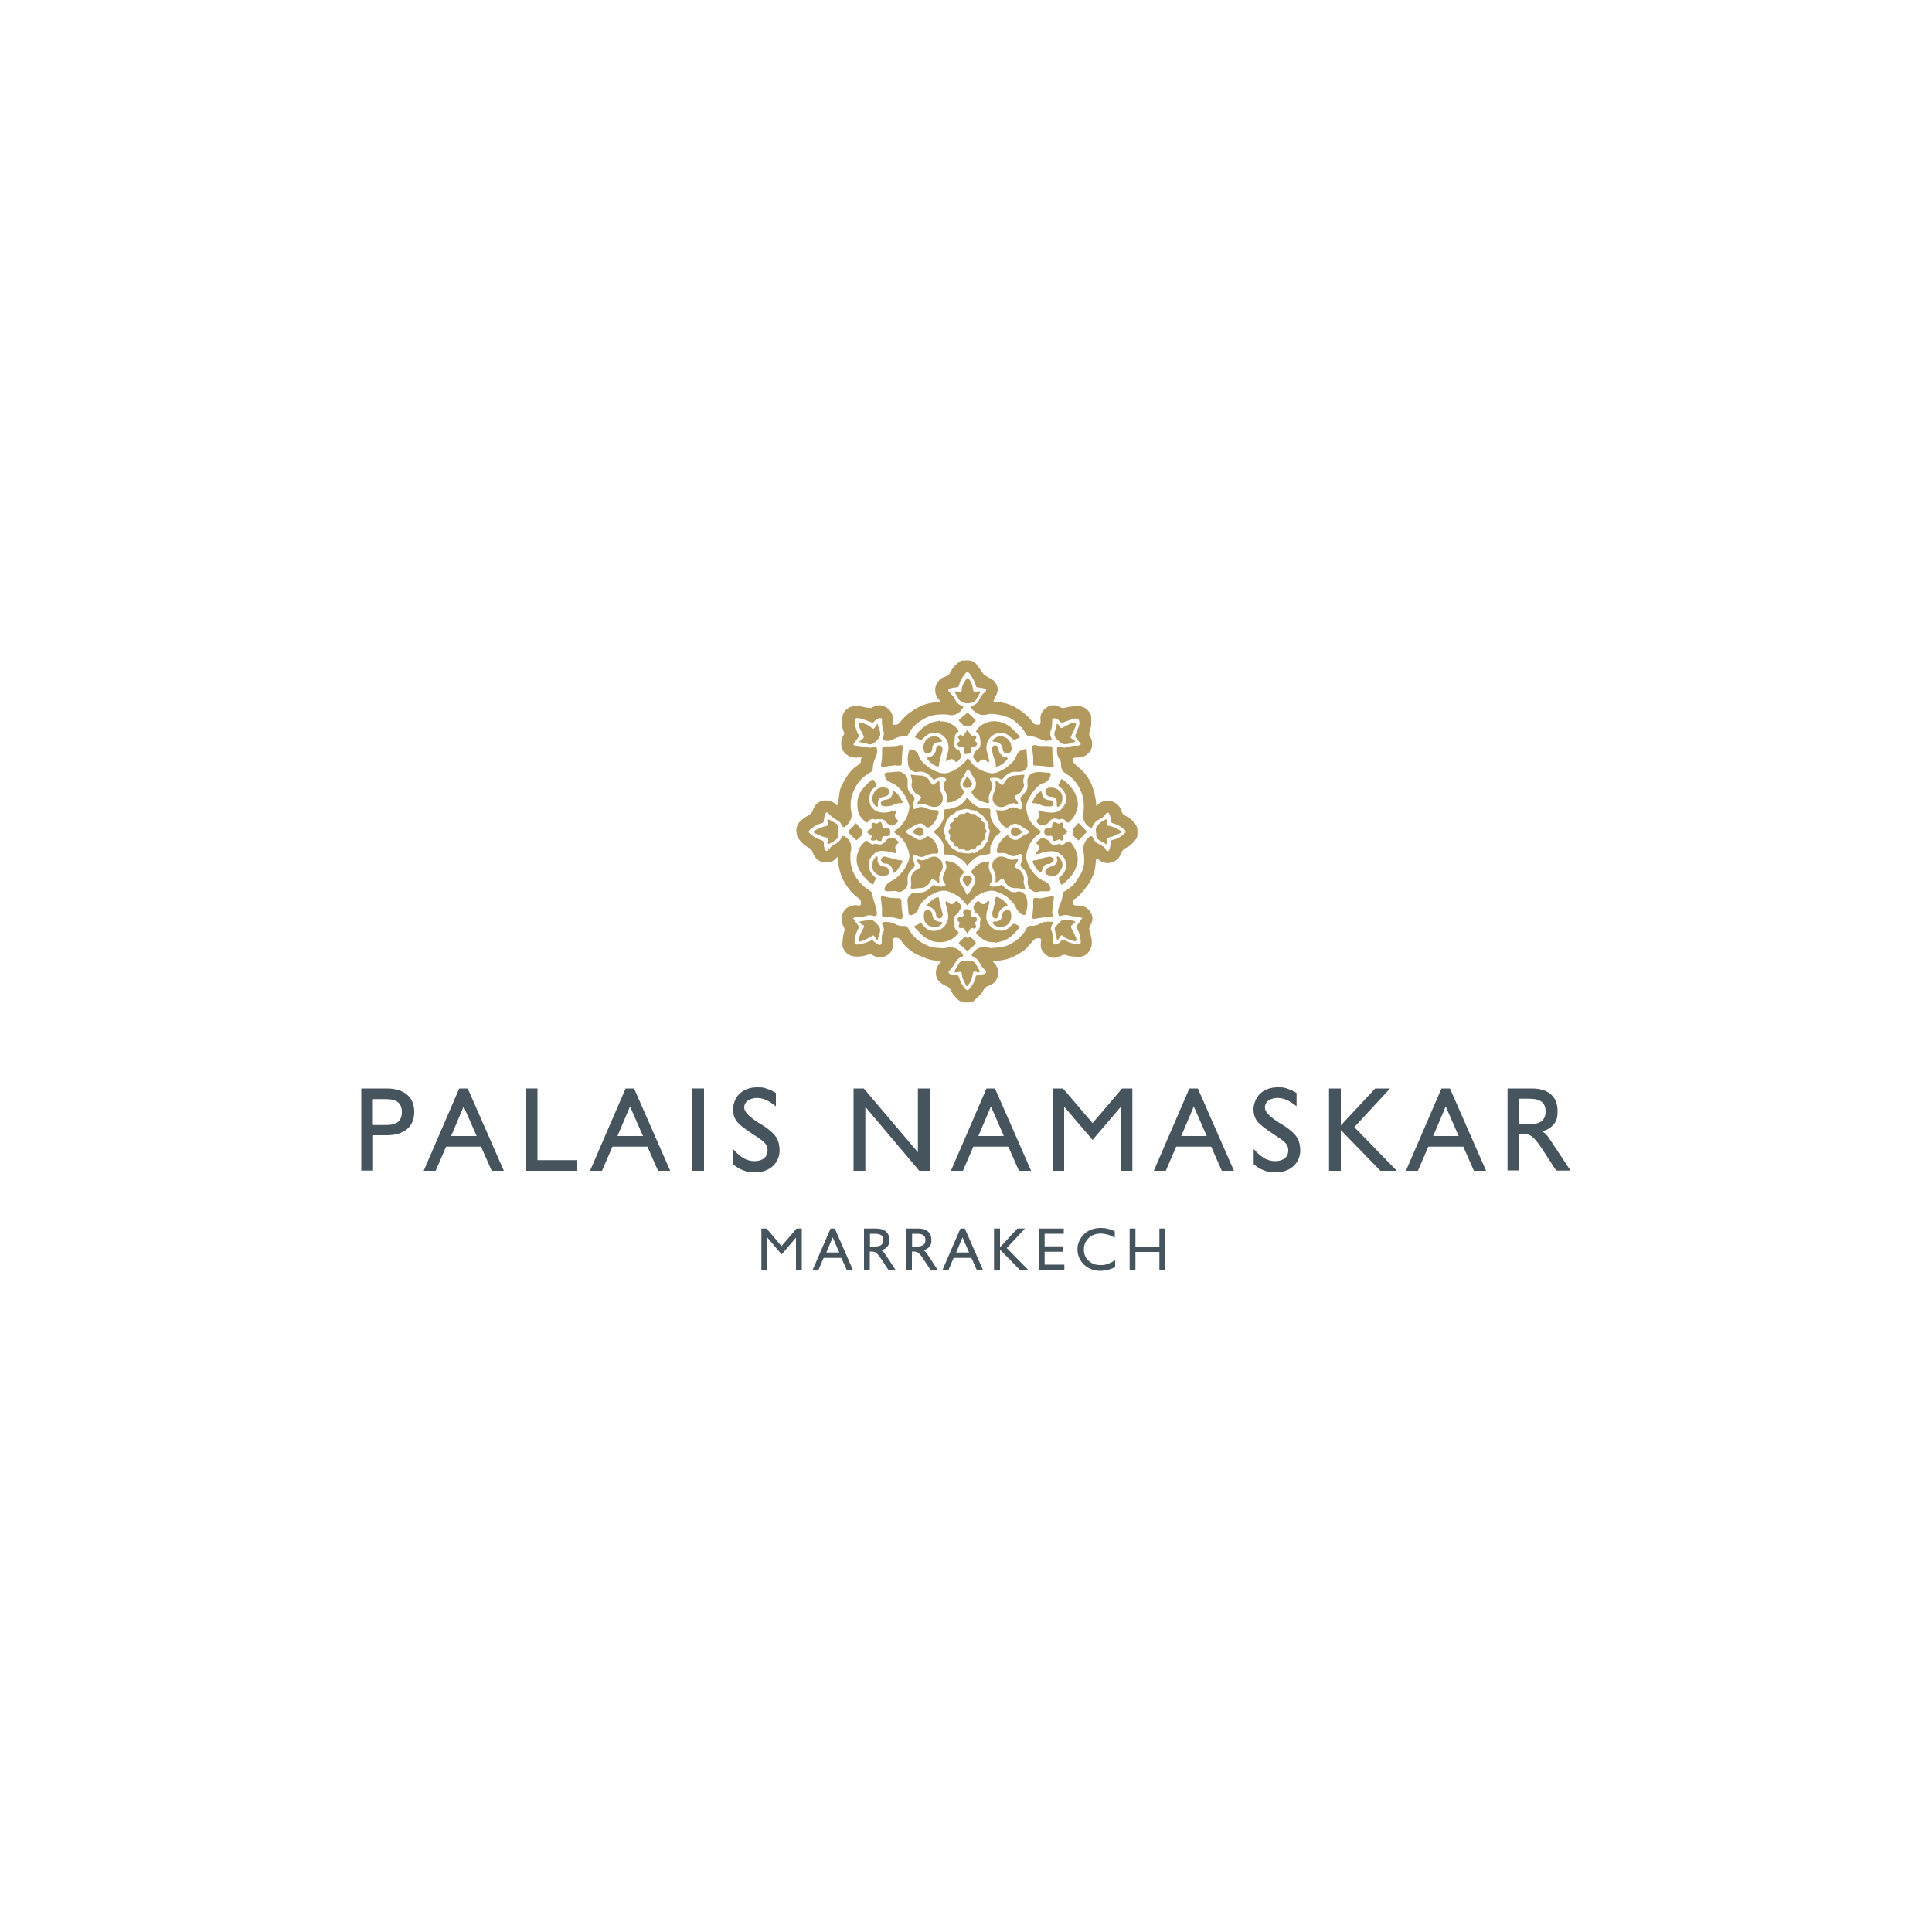 <?xml version="1.0" encoding="UTF-8"?>
<svg xmlns="http://www.w3.org/2000/svg" version="1.1" viewBox="0 0 1000 1000">
  <defs>
    <style>
      .cls-1 {
        fill: #46545d;
      }

      .cls-2 {
        fill: #b29a5f;
      }
    </style>
  </defs>
  <!-- Generator: Adobe Illustrator 28.7.0, SVG Export Plug-In . SVG Version: 1.2.0 Build 23)  -->
  <g>
    <g id="Layer_2">
      <g>
        <g>
          <path class="cls-2" d="M567.5,417.1c2.2-2.8,6.5-3.2,9.1-1.9,2.2,1,3.4,3,4.1,5.2.3,1,.9,1.3,1.6,1.7,2.6,1.4,4.9,3,6.1,5.8.3.6.3,1.4.3,2.1,0,1.5.3,3-.7,4.3-1.4,1.9-3,3.6-5.1,4.5-1.9.8-2.4,2.4-3.1,3.9-1.8,4.1-7.6,5.3-10.8,2.5-.4-.4-.9-.7-1.4-1.1-.2.9-.5,1.8-.5,2.7-.2,4.2-1.7,8-4.1,11.4-1.3,1.8-2.7,3.5-4.2,5.1-.8.9-1.8,1.6-2.8,2.2-1.2.7-.3,1.8-.7,2.7.5.2,1,.5,1.5.5,2.4-.1,4.8.2,6.5,2,2,2,2.8,4.5,1.6,7.2-.3.7-.7,1.4-1,2.1-.1.3-.2.7-.1,1,.2.9.4,1.8.7,2.8.7,2.5,1,5.1-.1,7.4-1.2,2.4-3,4.1-6,4-2.4,0-4.8-.1-7.1-1-.4-.1-.9,0-1.3.2-1.2.4-2.3,1-3.6,1.3-3.2.6-7.1-2.4-7.6-5.4-.2-1-.1-1.9,0-2.9.3-1.4,0-1.7-1.5-1.8-1.9,0-2.6,1.4-3.6,2.5-1.2,1.2-2.2,2.8-3.5,3.7-2.2,1.6-4.6,3-7.1,4-1.9.8-4.1,1.1-6.2,1.5-.9.2-1.9.1-3.1.2.3.4.5.7.8,1,1.3,1.4,2.2,3,2.1,5-.2,2.8-1.3,5.1-4,6.3-.5.3-1.1.5-1.6.7-1.9.7-2.2,2.7-3.4,4-1.4,1.5-3,2.9-4.5,4.3-2.6,0-5.3.7-7.5-1.5-1.6-1.6-3.1-3.3-4-5.5-.2-.4-.6-.7-1-.9-1.4-.8-2.9-1.4-4.1-2.4-2.9-2.6-2.9-7.2-.1-10,.2-.2.3-.4.6-.8-.9-.2-1.7-.5-2.4-.5-2.2,0-4.2-.7-6.2-1.5-1.7-.7-3.5-1.4-5.1-2.3-2.6-1.6-4.9-3.4-6.6-6-.7-1.1-1.5-2.1-3.2-2-1.4.1-1.8.5-1.4,1.9.7,2.5-.8,6.1-3.1,7.2-1.4.7-2.7,1.4-4.3,1-1-.2-2.1-.4-2.9-1-.9-.7-1.8-.8-2.6-.4-2,.9-4.1,1-6.2,1-3.4,0-5.7-1.8-6.8-4.6-.4-.9-.3-2.1-.2-3.1,0-1.5.4-3,.6-4.5,0,0,0-.2,0-.2,1.1-1.6,0-2.9-.6-4.2-1.4-3,.1-7.9,3.4-9.2,1.6-.6,3.3-1.1,5.1-.5.3,0,1-.4,1-.6,0-1,.3-2-.7-2.8-1.6-1.4-3.4-2.6-4.7-4.3-2-2.4-3.7-5-4.8-8-.9-2.5-1.4-5.1-1.8-7.7,0-.3.3-.7.3-1,0-.2-.2-.5-.3-.7-.2,0-.5.1-.6.3-2,3-7.4,2.9-9.7,1.1-1.6-1.2-2.3-2.9-2.9-4.5-.4-.9-.9-1.3-1.6-1.7-2.6-1.3-4.6-3.3-6.1-5.8-.3-.6-.2-1.4-.4-2.2-.4-2.2.3-4.2,1.8-5.7,1.3-1.3,2.9-2.4,4.5-3.3,1.2-.7,1.8-1.4,2.2-2.7.9-2.6,2.8-4.8,6.3-4.9,2.5,0,4.5.7,6.1,2.6.1-.1.2-.3.3-.4.3-1.7.8-3.5.9-5.2.2-3.3,1.8-5.9,3.4-8.6,1.5-2.5,3.4-4.8,6-6.5.9-.6,2-1.3,1.8-2.8,0-.4.2-.7.4-1.3-.9,0-1.6,0-2.4,0-2.2.3-4.1-.5-5.8-1.8-.7-.6-1.3-1.4-1.7-2.3-1-2.6-1-5.2.6-7.6.2-.3.3-1,.2-1.3-1.4-2.7-1.1-5.7-.8-8.5.3-2.3,3.2-5.1,5.8-5,1.2,0,2.4-.1,3.5,0,1.3.2,2.6.6,3.9.8.7.1,1.5.2,2-.1,2.1-1.3,4.2-1.7,6.4-.7,3,1.3,4.6,4,4.6,7,0,.3,0,.6-.2.9-.5,1.3-.2,1.7,1.1,1.7,1.4,0,2.1-.7,3-1.8,1.4-1.7,3-3.3,4.8-4.6,2.1-1.5,4.3-2.8,6.7-3.8,1.9-.8,4-1.1,6.1-1.5,1-.2,2.1-.2,3.1-.2-.7-.9-1.6-1.9-2.1-3-2.1-4,.4-9,4.5-10.1.9-.3,1.7-.6,2.3-1.7,1.3-2.7,3.2-4.9,5.7-6.4.1,0,.2-.2.3-.2,2.7,0,5.6-.7,7.7,1.8,1.3,1.6,2.4,3.4,3.7,5.1.5.6,1.2.9,1.9,1.4,1.2.8,2.7,1.3,3.6,2.3,1.6,1.8,2.5,4,1.5,6.5-.6,1.3-1.2,2.6-1.9,4,.4,0,1,.4,1.6.4,5.1,0,9.4,2.1,13.4,5,2.2,1.6,4,3.5,5.6,5.7.9,1.2,2.1,1,3.3,1,.2,0,.5-.7.6-1,0-.4,0-.8,0-1.2-.5-3.1,1-5.2,3.3-6.8,1.6-1.1,3.4-1.4,5.4-.7,1,.4,1.9,1,2.9,1.1,1,0,2-.5,3-.6,3.3-.4,6.8-1.2,9.6,1.5,1.1,1.1,2.1,2.4,2,4.2,0,1.2.1,2.5,0,3.7-.2,1.2-.5,2.5-.9,3.7-.2.8-.3,1.5.3,2.2,1.3,1.8,1.6,5.5,0,7.7-1.9,2.6-4.2,3.3-7.1,3.2-.6,0-1.2.2-1.8.3.2.9.1,2.1.6,2.6,1.3,1.4,2.9,2.5,4.3,3.9,2.7,2.7,4.6,6,5.7,9.7.6,2,1,4,1.4,6.1.1.7,0,1.4,0,2.1ZM549.9,462.1c1.9-1.3,3.8-2.3,5.3-3.8,1.5-1.5,2.6-3.3,3.7-5.1,1.5-2.4,2.3-5.1,2.3-7.9,0-1.8-.2-3.6-.5-5.3-.3-2.4,1.4-6.1,3.7-7.1.6-.3.9-.2,1.1.4.7,1.7,1.8,3,3.5,3.7,1.4.7,2.8,1.4,3.5,2.9.4.9,1.4.8,1.7-.2.4-1.1.6-2.3.6-3.5,0-.9.5-1.4,1.2-1.5,2.5-.4,4.4-1.8,6.2-3.4.7-.6.6-1.1,0-1.7-1.7-1.5-3.5-2.7-5.7-3.3-1.1-.3-1.9-.8-1.7-2.2.1-.8-.2-1.7-.5-2.5-.5-1.3-1.2-1.4-2-.2-.9,1.2-1.9,2.1-3.3,2.7-1.7.8-2.9,2.1-3.6,3.8-.2.6-.5.7-1.1.4-2.7-1.3-4-4.3-3.8-7.1,0-.5.4-1.1.4-1.6.3-4-.2-7.8-2.1-11.5-1.6-3.1-3.7-5.6-6.6-7.3-2-1.2-3.1-2.7-3-5.1,0-.9-.2-2-.8-2.7-1.2-1.7-1.4-3.4-1.3-5.3,0-1.4.5-1.5,1.8-1.1,1,.3,2.3.6,3.3.2,1.7-.6,3.4-1,5.3-.8.5,0,1.1-.3,1.7-.4l.2-.5c-1-1.4-2-2.7-3-4,.7-2,1.6-3.9,2.2-5.9.2-.9.1-2.2-.4-2.9-.3-.4-1.7-.5-2.4-.3-2,.6-3.9,1.4-5.8,2-.3,0-.8,0-1-.2-.7-.5-1.2-1.3-1.9-1.7-.6-.3-1.5-.3-2.2-.3-.2,0-.3.9-.3,1.5,0,1.6,0,3.2-.7,4.7-.3.7-.4,1.5-.3,2.3.1.8.6,1.5.8,2.3-.9.9-3.3,1.1-4.6.5-2.2-.9-4.2-2-6.7-2-.8,0-1.9-.6-2.2-1.3-1.3-2.9-3.7-4.8-6-6.8-.6-.5-1.4-1-2.1-1.3-1.8-.7-3.6-1.4-5.5-1.7-2.1-.3-4.4-.8-6.3-.2-3.3,1-6.5-.8-8-3-.4-.5-.6-1.2.5-1.6,1.6-.5,2.8-1.6,3.4-3.2.6-1.5,1.6-2.7,2.8-3.7,1-.8.9-1.5-.3-1.9-1-.4-2.2-.4-3.2-.6-.4,0-1-.3-1-.5-.5-2.5-1.9-4.6-3.3-6.6-.6-.8-1.6-1-2.1-.3-1.2,1.7-2.6,3.2-3.1,5.3-.5,2.1-.6,2-2.8,2.2-.8,0-1.6.3-2.3.6-1,.4-1,1-.2,1.8.9,1,2.1,1.9,2.6,3.1.9,2.2,2.3,3.6,4.7,4.1-.8,2.6-3.5,4.7-6.1,4.7-.9,0-1.9-.4-2.8-.4-3.4-.1-6.8,0-10,1.5-4.1,2-7.6,4.5-9.6,8.7-.3.6-.6,1.2-1.6,1-1.1-.1-2.4.2-3.5.5-1.3.4-2.6,1.1-3.9,1.7-1.3.6-3.7.2-4.3-.4.2-1.4.9-2.9.5-3.9-.6-1.9-1-3.7-.9-5.6,0-1.6,0-1.7-1.6-1.5-.4,0-.8.3-1.2.5-.7.6-1.4,1.3-2,1.8-2.2-.8-4.3-1.6-6.5-2.2-1.4-.4-2.9-.3-2.8,1,0,1.6.3,3.1.8,4.7.3,1.2,1,2.4,1.5,3.4-1,1.4-2,2.8-3,4.2,0,.2.2.3.2.5.5.1,1.1.3,1.6.3,1.3.2,2.7.3,4,.5.9.1,1.9.5,2.8.5,1,0,2-.5,3-.7,1.3,1.8.7,3.7,0,5.4-.7,1.7-1.4,3.2-1.5,5.1,0,1,0,2.3-1.2,2.9-3.4,1.9-6.2,4.5-8,8.1-1.5,3-2.5,6.1-2.3,9.5,0,1.3.3,2.6.5,3.9.3,2.7-1.7,5.8-3.9,7-.2,0-.8-.2-.9-.4-.7-1.2-1-2.5-2.4-3.1-2-.9-3.5-2.3-5-3.9-.6-.6-1.2-.2-1.4.4-.3.9-.6,1.9-.7,2.9-.1,1.7-.2,1.8-1.8,2.2-2.2.6-4.1,1.9-5.8,3.5-.5.5-.5.9,0,1.3,1.7,1.7,3.6,2.9,5.8,3.6,1.1.3,1.9.7,1.7,2.2,0,.9.2,1.9.6,2.7.4,1.1,1.2,1,1.9.1.8-.9,1.6-1.9,2.6-2.4,2-1,3.5-2.2,4.4-4.3,0-.2.7-.4.9-.3,2.8,1.5,4,3.8,3.8,6.8,0,.6-.4,1.1-.4,1.7-.2,3.9,0,7.7,2,11.4,1.7,3.1,3.8,5.6,6.7,7.5.8.6,1.8,1.1,2.3,1.8.5.7.3,1.8.6,2.6.4,1.4.9,2.9,1.3,4.3.3,1.3.7,2.7.8,4,0,1.3-.8,1.6-2.1,1.2-.9-.3-2.1-.4-3-.1-1.8.6-3.5,1-5.4.8-.5,0-1,.3-1.9.5,1.2,1.7,2.2,3.1,3.2,4.6-.1.3-.4.7-.6,1.2-1,2-1.8,4.1-1.8,6.4,0,1,.4,1.6,1.4,1.5,1.3-.2,2.6-.5,3.9-.8,1.3-.4,2.6-1,3.8-1.5,1,.7,1.9,1.5,2.9,2.1,1.4.8,2,.4,2.1-1.2,0-1.5-.3-2.9.5-4.4.7-1.2.9-2.6,0-4-.7-1.2-.3-1.8,1.2-1.9,1.8-.1,3.5.2,5.1,1,1.5.8,3,1.3,4.7,1.1,1.2-.1,1.9.6,2.4,1.5,1.7,3.3,4.2,5.7,7.5,7.5,1.9,1,3.9,2.1,6.1,2.2,2,.1,4.1.6,5.9.1,3.5-.9,6.5.5,8.4,3.1.4.5.6,1.2-.5,1.6-1.7.6-2.7,1.9-3.6,3.5-.6,1.2-1.5,2.3-2.4,3.2-.9.9-1.1,1.6,0,2.1,1.1.4,2.2.4,3.4.6.4,0,1,.3,1.1.6.7,2.5,1.7,4.8,3.6,6.7.8.8,1.3.8,1.8,0,1.3-1.5,2.5-3.1,3-5.1.6-2.3.6-2.2,2.9-2.4.8,0,1.6-.3,2.3-.6,1-.5.9-1.3,0-2-.8-.6-1.5-1.3-2-2.2-1-1.8-1.9-3.7-4-4.5-1-.4-1.1-1-.4-1.8.7-.8,1.4-1.6,2.3-2.2,1.5-1,3.3-1.2,5.1-.9.7.1,1.3.4,2,.4,1.6,0,3.2-.3,4.9-.4,2.6-.2,4.8-1.3,6.9-2.6,2.8-1.8,5.2-4.1,6.7-7.1.5-.9,1.1-1.5,2.3-1.4,1.7.2,3.2-.3,4.7-1.1,1.8-1,3.7-1.2,5.7-1,.9,0,1.3.3.7,1.3-.6,1-1.1,2.2-.5,3.3.9,1.8,1,3.7,1,5.7,0,1.4.6,1.8,1.9,1.2.5-.2,1.2-.5,1.5-.9,1-1.3,1.9-1.7,3.5-.6,1.3.9,3.1,1.2,4.7,1.6,1.6.4,2.6-.1,2.6-1.1-.1-1.6-.4-3.2-.9-4.7-.3-1.2-1-2.2-1.5-3.2,1-1.5,2-2.9,3.2-4.6-.9-.2-1.5-.4-2.1-.5-1.3-.2-2.6-.3-3.9-.5-.9-.1-1.7-.6-2.5-.5-1.1,0-2.2.4-3.4.6-1.2-1.8-.6-3.7.2-5.6,1.1-2.3,1.6-4.7,1.6-7Z"/>
          <path class="cls-2" d="M518,457.7c1.4,1.1,2.6,2.3,4.1,3.2,1.4.8,2.9,1.3,4.6.6,1.3-.6,4.1,1.2,4.5,2.7.8,2.5.8,5.1,0,7.6-.6,2.1-.8,2.4-2.7,1.2-1.1-.7-2.1-1.9-2.6-3.1-1-2.3-2.6-3.8-4.4-5.4-1.5-1.3-3.3-1.9-5-2.7-1.7-.8-3.4-1-5.4-.5-3.7.9-6.6,2.9-9,5.7-.5.6-.9,1.2-1.3,1.8-1.3-1.4-2.3-2.8-3.6-3.9-1.8-1.6-3.9-2.5-6.1-3.4-3.1-1.2-5.8,0-8.4,1.3-2.8,1.4-5.2,3.5-6.8,6.2-.4.6-.4,1.5-.8,2.1-.9,1.4-2.1,2.6-3.9,2.6-.3,0-.9-.4-.9-.6-.2-2.3-.4-4.6-.6-6.9-.2-2,2.2-4.4,4.2-4.2,2,.2,4.1.1,5.9-1.1,1.2-.8,2.2-1.9,3.5-3,1.5,1,3.3,1.2,5.1.9.9-.1,1.3-.8.7-1.4-1.7-1.9-1.2-3.8-.2-5.8.7-1.5,1.4-3.1.5-4.9-.3-.7,0-1.3.8-1.1,1.5.4,3.2.7,4.5,1.5,1.4.9,2.5,2.4,3.8,3.6.5.5.5,1,0,1.5-2.3,2.2-2.3,3.9-.3,6.6.8,1.1,1.3,2.3,1.8,3.6.4.9.9.7,1.3.2.5-.5.8-1.2,1.2-1.8.7-1.2,1.3-2.3,2-3.5.7-1.1.3-3.5-.8-4.6-1.3-1.3-1.3-1.5,0-2.9,1.7-1.9,3.7-3.5,6.5-3.7.6,0,1.3-.2,1.9-.3,0,.6-.2,1.3-.3,1.9-.2,1.7.4,3.1,1.1,4.6.9,1.8,1,3.4-.3,5-.7.9-.4,1.5.7,1.6,1.8.2,3.5,0,4.9-.9Z"/>
          <path class="cls-2" d="M469.8,405.4c-.3,2.5.4,4.5,2.2,5.8,1.7,1.3,1.5,2.6.8,4.2,0,.2-.3.4-.3.5,0,.8,0,1.8.3,2.5.5.9,1.2,0,1.8-.2,2-.9,3.8-.5,5.7.5,1,.5,2.4.6,3.6.6,1.8,0,2.2.4,1.7,2.2-.6,2.2-1.7,4.1-3.3,5.7-.5.5-1.1.9-1.7,1.1-.5.1-1.2-.1-1.5-.5-1-.9-1.8-1.9-3.3-1.5-.8.2-1.6.5-2.3.9-1.3.7-2.5,1.5-3.7,2.3-.4.2-1,.7-.9.9,0,.4.5.8.9,1.1,1.4.9,2.9,1.6,4.2,2.5,1.4.9,2.9,1,4.3,0,.7-.5,1.6-1.4,2.1-1.2,1.1.4,2.1,1.3,2.9,2.2.9,1,1.5,2.3,2,3.6.3.8.3,1.7.4,2.6,0,.2-.4.5-.7.7-.1,0-.3,0-.5,0-2.1-.3-3.9.3-5.7,1.2-1.4.7-2.8.6-4.2-.3-.4-.3-1-.4-1.4-.3-.4.2-.7.8-.7,1.2.1,1.2.4,2.3.8,3.4.3.7.3,1.2-.3,1.8-.9.9-1.6,1.8-2.4,2.8-1,1.3-.9,2.9-.8,4.4.2,1.9-.3,3.4-1.8,4.5-1.1.8-2.2,1.4-3.7.8-1-.4-2.1-.1-3.2-.1-.7,0-1.5,0-2.2,0-1-.1-1.3-.7-1-1.7.8-2,2.1-3,4.1-3.9,1.9-.9,3.5-2.7,5-4.4,1-1.1,1.7-2.5,2.4-3.8.6-1.2,1.1-2.5,1.3-3.8.1-1.1-.2-2.3-.5-3.4-1-3.1-2.5-5.8-5.1-7.8-.5-.4-1-.7-1.6-1.1-.9-.6-.9-1.1,0-1.6,2.8-1.7,4.7-4.3,6-7.3.6-1.4,1-3,1.2-4.6.1-.8-.3-1.7-.6-2.5-1.3-3.5-3.3-6.5-6.2-8.8-1-.8-2.2-1.3-3.4-1.8-1.8-.8-2.3-2.4-2.7-4,0-.2.6-.9,1-.9,2-.2,4-.3,5.9-.5,2.5-.3,5.3,2.4,5.1,4.9,0,.4,0,.9,0,1.1Z"/>
          <path class="cls-2" d="M483.2,403.6c-.6-.6-1.2-1.2-1.7-1.8-1.9-2-4.2-2.8-6.9-2.2-1.4.3-3.9-1-4.3-2.8-.6-2.5-.7-4.9,0-7.3.2-.6.4-1.7.5-1.7.9.1,1.9.2,2.7.7,1.2.8,1.9,1.9,2.3,3.4.3,1,1.1,1.9,1.8,2.6,2.4,2.5,5.2,4.3,8.6,5.4,3.5,1.1,6.4-.4,9.2-2.1,1.5-.9,2.7-2.2,4-3.4.6-.5.9-1.3,1.5-2.1.4.5.9.9,1.1,1.3,1.4,2.4,3.6,4,6,5.1,1.6.7,3.3,1.3,4.9,1.5,2.2.3,4.1-.8,6-1.7,1.5-.8,2.9-1.9,4.2-3.1,1.1-1,2.2-2.2,2.7-3.5.5-1.3,1-2.5,2.1-3.2.8-.5,1.8-.8,2.7-1,.2,0,.7.3.7.5.2,2.6.6,5.3.5,7.9,0,1.7-1.8,3.3-3.9,3.4-.5,0-1.1,0-1.6,0-2.8-.3-4.9.8-6.6,2.9-.4.4-.8.8-1.2,1.3-1.6-1.2-3.3-1.2-5.2-1.1-.8,0-1.2.3-.7,1.2.5.9,1,1.9,1.1,2.9,0,.7-.3,1.6-.7,2.3-.7,1.5-1.4,3-1.2,4.7,0,.4,0,.7.2,1,.2.8-.4,1.1-.9,1-2.4-.6-4.7-1.2-6.5-3.1-.7-.7-1.2-1.5-1.7-2.3-.1-.2,0-.9.3-1.1,1.1-.8,1.8-1.9,2-3.2.1-.8-.2-1.7-.6-2.4-.9-1.6-1.9-3.1-2.8-4.7-.5-.9-.9-.8-1.3-.2-.7,1-1.2,2.1-1.8,3.2-.2.3-.3.6-.5.8-1.7,2-1.7,4.4.3,6.2.7.7.7,1.1.2,1.9-1.3,2.1-3.2,3.2-5.4,4.1-.9.4-1.9.4-2.9.5-.2,0-.7-.7-.6-.9,1-2,0-3.8-.8-5.4-1.1-1.9-.8-3.4.4-5,.6-.7.1-1.5-.9-1.6-1.7-.2-3.4,0-4.9,1.1Z"/>
          <path class="cls-2" d="M521.6,432.2c.4.4.7,1,1.2,1.4,1.4,1.4,4,1.6,5.4,0,.8-1,2.3-1.3,3.5-2,.4-.2.9-.7.9-1.1,0-.2-.6-.7-.9-.9-1.2-.8-2.5-1.5-3.7-2.3-2-1.3-3.6-1.3-5.8.6-.7.6-1.1.8-1.9.2-2-1.3-3.3-3.1-3.9-5.3-.3-1.1-.5-2.3-.8-3.6.9.1,1.3.3,1.8.3,1.6.1,3.1,0,4.6-.9,1.6-1,3.3-.9,5,0,1.3.7,2.2.2,2.1-1.2,0-1.1-.4-2.2-.8-3.2-.3-.8-.2-1.3.4-1.9.9-.9,1.7-1.9,2.4-2.9,1-1.3.8-2.9.7-4.4-.2-1.8.4-3.4,1.9-4.4,1-.6,2.4-1,3.6-1,1.9,0,3.7.2,5.6.4,1,0,1.2.8.6,2.2-.7,1.6-1.8,2.8-3.6,3.2-1.7.4-2.8,1.7-3.9,2.9-2.2,2.3-3.7,4.9-4.7,8-.6,1.9.1,3.5.5,5.2.7,2.9,2.4,5.1,4.5,7,.6.5,1.3.9,1.9,1.4.6.5.8.8,0,1.4-2.5,1.7-4.5,3.9-5.7,6.7-.7,1.7-1.1,3.6-1.6,5.5,0,.4.3.9.4,1.3,1,3.8,3.1,6.9,6,9.4,1.1,1,2.5,1.6,3.9,2.2,1.7.8,2.3,2.4,2.7,4,0,.2-.7.8-1.1.9-1.1.1-2.3,0-3.4,0-.9,0-1.7.2-2.6.4-1.3.3-3.6-.9-4.3-2.5-.4-.9-.7-2-.6-3,.3-3-.7-5.3-3-7.2-.8-.7-.9-1.3-.4-2.3.5-1,.6-2.2.7-3.4,0-1-.9-1.6-1.8-1.1-2,1.3-3.9,1.2-5.8,0-1.3-.9-2.9-.7-4.3-.6-1,0-1.3-.3-1.3-1.3,0-1.6.7-2.9,1.5-4.2,1-1.7,2.3-3,4.5-4.1Z"/>
          <path class="cls-2" d="M500.5,412.8c.6.6.9.9,1.2,1.3,1.5,1.9,3.5,3.3,5.7,4,1.3.4,2.8.3,4.2.4.9,0,1.1.6,1,1.3-.2,2.3.3,4.5,1.6,6.4.8,1.2,1.9,2.3,3,3.3,1,1,1.1,1.2,0,1.9-2.4,1.5-3.3,3.9-4.4,6.2-.4,1-.2,2.2-.2,3.3,0,.9-.3,1.2-1.2,1.3-3,.3-5.9.8-8.1,3.1-.8.9-1.7,1.7-2.7,2.7-2.8-4.1-6.7-5.9-11.8-5.7,0-.4,0-.9,0-1.4.1-2.9-.8-5.5-2.8-7.6-.6-.7-1.3-1.3-2-1.9-.7-.6-.8-1.1,0-1.6,1.7-1.3,3-2.9,3.9-4.9.7-1.5,1-3,.9-4.6,0-1.6,0-1.4,1.6-1.5,1.6-.1,3.2-.7,4.8-1.2,2-.7,3.4-2.2,4.7-3.8.2-.3.4-.6.6-1ZM503.7,441.5c0,0,0,.2,0,.2.5-.1,1-.2,1.5-.4.7-.4,1.3-1.3,2.1-1.5,2.2-.7,2.4-3.2,4-4.3,0,0,0-.1,0-.2.3-1.6.7-3.3,1-4.9,0-.2,0-.4,0-.6-.6-.9-.9-1.7-.5-2.8,0-.2,0-.5-.2-.7-.7-1.2-1.5-2.3-2.3-3.4-.2-.3-.5-.7-.9-.9-1.8-1.1-3.2-3.1-5.7-2.6-.1,0-.3-.2-.5-.3-.7-.2-1.4-.4-2.1-.4-1.2.1-2.5.5-3.7.7-.4,0-.8.2-1.1.4-.9.7-1.5,1.7-2.8,1.8-.2,0-.5.4-.7.6-.7,1-1.4,1.9-1.9,3-.4.7-.5,1.5-.8,2.3-.2.6-.3,1.3-.4,2,0,.5-.3,1.1,0,1.5.4,1,.9,1.9.5,3,0,.1,0,.4.2.5,1.5,1.7,2.2,4,4.5,5.2,1.4.7,2.5,2,4.3,1.7.2,0,.3.2.5.2,1.1,0,2.3.2,3.4.1.5,0,.9-.3,1.4-.5Z"/>
          <path class="cls-2" d="M476.9,477.7c2.1,3.4,4.8,4.7,8.2,3.9,2.5-.5,4.4-2.3,5.3-5,.9-2.6,0-4.9-.5-7.3-.2-.6-.4-1.2-.5-1.8,0-.3.1-.7.2-1.1.3.1.7.2.9.4,1.5,1.6,2.4,1.7,3.9,0,.5-.5.9-.6,1.4,0,.4.4.9.8,1.2,1.3.6.8,1.1,1.6,0,2.6-.6.6-.7,1.7-1.4,2.2-.8.7-1.7,1.2-1.7,2.4,0,.5,0,.9,0,1.4,0,.6.3,1.3.2,1.9-.2,1.5.4,2.6,1.5,3.4.8.5.6,1,0,1.6-3.1,3.5-7.1,4.6-11.5,3.9-2-.3-3.9-1.4-5.6-2.5-1.8-1.3-3.2-3.1-4.8-4.6-.6-.6-.7-1,.3-1.4.9-.3,1.8-.9,2.7-1.3Z"/>
          <path class="cls-2" d="M514.8,487.7c-3.8.3-6.6-1.5-9.1-4.1-.5-.6-.7-1,0-1.6,1.3-.9,1.7-2.1,1.5-3.6,0-.8.1-1.6.3-2.4.2-.8-1.1-2.9-1.9-3.2-.1,0-.2,0-.4,0-.7-.2-1.7-3.4-1.2-4,.5-.7,1-1.4,1.5-2,.5-.6.9-.6,1.5,0,1.5,1.7,2.6,1.6,4.1-.2.1-.2.5-.3.7-.2.2,0,.4.5.3.7-.1.7-.4,1.5-.6,2.2-.6,1.9-1.1,3.8-1,5.8.1,2.5,2.6,5.4,5,6.2,3.3,1.1,6,.1,8.1-2.4.7-.8,1.3-1,2.4-.4,2.2,1.2,2.2,1.1.5,3-2,2.3-4.1,4.3-7,5.4-1.5.5-3.1.8-4.7,1.2,0,0,0-.2,0-.3Z"/>
          <path class="cls-2" d="M505.2,378.4c1.3-2.3,3.3-3.6,5.8-4.5,2.1-.8,4.3-.7,6.4-.3,1.9.4,3.8,1.4,5.3,2.5,1.7,1.3,3.1,3,4.7,4.6.6.6.7,1-.3,1.4-2.4,1-2.4,1.1-4.2-.7-4.1-4.1-10.7-1.6-12,3.3-.4,1.6-.5,3.1,0,4.7.5,1.4.8,2.9,1.1,4.3,0,.3-.2.7-.3,1-.3-.2-.6-.3-.8-.5-.9-1.3-2.7-1.5-3.8-.2-.8,1-1.3.9-1.9,0-.5-.7-1-1.3-1.5-2,0,0-.1-.2-.2-.3,0-.1,1.6-3.3,1.8-3.4,1.4-.4,2.1-1.7,2.2-2.9.1-1.6-.2-3.4-.7-5-.2-.7-1.1-1.3-1.7-1.9Z"/>
          <path class="cls-2" d="M465.2,436.2c-.4.3-.6.4-.8.6-1.2,1.1-1.3,2-.6,3.4.2.4,0,.9,0,1.3-.4,0-.8.2-1.1,0-2-.8-4-.9-6.1-1.1-3.5-.2-7,3.5-7,6.9,0,2.6,1,4.6,2.9,6.3.7.6,1.1,1.1.4,2.1-.4.5-.5,1.3-.9,2.1-.4-.2-.9-.3-1.3-.6-3-2.5-5.6-5.4-6.8-9.1-.5-1.4-.7-3.1-.4-4.8.3-1.8.9-3.4,1.8-5,.6-1.1,1.7-1.9,2.6-2.9.5-.6.9-.2,1.4.2.5.5,1.2.9,1.8,1.3.2.1.6.3.8.2,1.1-.7,2.2,0,3.4,0,1.4,0,2.4-.7,3.1-1.8,1.1-1.6,3.4-2.3,4.9-1.2.6.5,1.1,1,1.9,1.8Z"/>
          <path class="cls-2" d="M536.4,436c.7-.7,1.4-1.4,2.2-1.9.4-.3,1.1-.2,1.6-.2.3,0,.6.2.9.3.7.4,1.5.5,2,1.4,1,1.8,2.7,2.2,4.6,1.3.3-.1.8-.2,1,0,1.3.8,2.1,0,2.9-.7,1.1-1,2.4-.9,3.1.4,1,1.5,2.1,3.1,2.6,4.8.4,1.5.8,3.1.4,4.9-.8,4.7-3.6,7.9-6.9,10.8-.4.4-1,.6-1.4.9-.5-1-1-1.8-1.3-2.7-.1-.4,0-1.1.3-1.3,3.3-2.3,3.6-4.9,3.1-8.1-.4-2.5-3.3-4.8-5.8-5.2-3-.4-5.7.4-8.5,1.4-.3,0-.6,0-.9,0,0-.3,0-.7.2-.9,1.9-2.2,1.9-2.7,0-4.7,0,0,0-.1-.2-.4Z"/>
          <path class="cls-2" d="M549.4,403.2c.5.3,1.1.5,1.5.9,2.8,2.3,5.1,4.9,6.3,8.4.6,1.8,1,3.6.5,5.7-.7,2.9-2,5.2-4.1,7.1-.6.6-1,.7-1.7,0-.9-1.1-1.9-1.9-3.5-1.1-.2.1-.6,0-.9-.2-1.9-.8-3.8,0-4.8,1.8-.2.3-.7.6-1.1.8-2.2,1-3.6.7-5-1.2-.2-.2,0-.9.1-1,1.3-1,1.6-2.4.9-3.7-.2-.3-.2-.6-.2-1,.4,0,.8-.3,1.1-.1,1.9.8,3.9,1,6,1,3.9,0,5.7-2.2,7-5,1.1-2.6-.4-6.7-2.9-8.2-.7-.4-.9-.8-.6-1.5.4-.9.8-1.7,1.3-2.7Z"/>
          <path class="cls-2" d="M486.6,373.4c3.7-.3,6.5,1.4,9,3.9.7.7.8,1.2,0,1.8-1.1.8-1.5,1.8-1.4,3.2,0,.9-.2,1.7-.3,2.6,0,1.2.5,2.8,1.9,3.2.7.2.9.4,1,1.1,0,.3.3.7.4,1,.2.5.6,1.2.4,1.5-.6,1-1.4,1.9-2.2,2.8,0,0-.6-.1-.8-.3-1.6-1.6-2.2-1.7-4-.5-.3.2-.7.2-1,.2,0-.3,0-.7.1-1,.5-2.4,1.6-4.7,1.2-7.1-.6-4.9-5.9-8.2-10.4-5.8-1.1.6-2.1,1.6-3,2.5-.5.5-1,.6-1.6.3-.5-.3-1-.6-1.5-.8-1.1-.3-.9-.7-.4-1.4,2-2.8,4.6-4.9,7.6-6.4,1.5-.7,3.3-.8,4.9-1.2,0,.1,0,.2,0,.3Z"/>
          <path class="cls-2" d="M465,425.1c-.5.5-1,1.1-1.6,1.5-1.5.9-1.4,1-3.2.2-1.5-.7-1.9-2.4-3.4-2.7-1-.2-2-.1-3-.1-.3,0-.8.3-1,.2-1.5-.8-2.5,0-3.3,1-.7.8-1.1.7-1.8,0-1.7-1.6-3.4-3.5-3.7-5.8-.4-3-.5-6,1.1-8.9,1.5-2.8,3.8-4.8,6.1-6.9.2-.2.8,0,1.2.2,0,0,0,.2.1.3.4.8,1.1,1.6,1,2.4-.1.7-1.1,1.2-1.7,1.8-2.2,2.1-2.4,6.8-.8,9.2,2.3,3.4,6.5,3.5,9.6,2.7.9-.2,1.8-.5,2.6-.7.6-.1,1.3.3.8.8-1.7,2-.4,3.3,1,4.6,0,0,0,0,.1.3Z"/>
          <path class="cls-2" d="M530.5,460.1c-.4,0-.7,0-1,0-1.3-.1-2.5-.5-3.7-.4-2.6.2-4.7-1.3-5.8-3.6-.8-1.6-1.2-1.7-2.5-.5-.5.5-1.2.8-2.1,1.3,0-.7-.2-1.2-.1-1.6.3-1.9-.3-3.6-1.2-5.3-1.4-2.6.2-5.7,2.9-6.5,1.4-.4,2.6,0,3.8.5.9.3,1.7.8,2.7,1,.7.1,1.4-.1,2.1-.2.4,0,.8,0,1.3,0,0,.4,0,.8-.2,1.1-.3.6-.7,1.1-1.1,1.6-.8.9-.7,1.4.4,1.8,1.5.7,2.8,1.5,3.4,3.2.4,1,.8,1.9.5,3.2-.3,1.1.4,2.4.6,3.7,0,.1,0,.3.2.6Z"/>
          <path class="cls-2" d="M471.1,401c.2,0,.5,0,.8,0,1.5.1,2.9.4,4.4.4,2.6,0,4.2,1.4,5.3,3.5.9,1.6,1.2,1.7,2.6.5.5-.5,1.2-.8,2-1.3,0,.7.2,1.1.2,1.5-.3,1.9.2,3.6,1.1,5.3,1.2,2.2.3,6.2-2.9,6.7-1.4.2-2.6,0-3.8-.5-1.7-.6-3.2-1.7-5.1-.7-.2.1-.6,0-.9-.1,0-.3,0-.6.2-.9.4-.6.8-1.3,1.3-1.8.7-.8.6-1.2-.3-1.8-.8-.4-1.7-.8-2.3-1.4-1.4-1.5-2.3-3.1-1.7-5.4.3-1.1-.4-2.4-.6-3.7Z"/>
          <path class="cls-2" d="M485.8,457c-.8-.6-1.6-1.2-2.4-1.8-.6-.4-1.1-.5-1.5.3-.8,1.7-1.9,3.2-3.7,3.9-.9.3-1.9.2-2.8.3-1.1.1-2.2.3-3.3.4-.3,0-.8-.4-.8-.5.6-1.6.2-3.1.2-4.8,0-1.4.7-3,2-4,.7-.5,1.4-.9,2.1-1.3,1.1-.6,1.2-1,.4-1.9-.5-.6-.9-1.2-1.3-1.8-.1-.2-.2-.7,0-.7.2-.2.6-.3.9-.2,1.9,1,3.6,0,5.2-.8,1.8-.9,3.6-1.1,5.2.2.8.6,1.5,1.6,1.8,2.6.4,1.5.2,3-.8,4.4-.7,1.1-.9,2.3-.8,3.6,0,.6,0,1.3,0,1.9-.1.1-.3.2-.4.3Z"/>
          <path class="cls-2" d="M515.3,404c.9.6,1.6.9,2.2,1.5,1.2,1.1,1.7,1.1,2.4-.4.7-1.5,1.7-2.6,3.2-3.2.5-.2,1-.4,1.6-.4,1.6-.2,3.2-.3,4.8-.5.9,0,.8.6.6,1.1-.6,1.4-.6,2.6-.1,4,.2.6-.2,1.5-.5,2.1-.9,1.4-1.8,2.9-3.6,3.4-.9.3-.9.8-.5,1.5.5.8,1,1.5,1.5,2.3.1.2,0,.5,0,.7-.1.1-.5.2-.6.1-2-1-3.7-.2-5.4.8-3.2,1.7-6,.3-7-2.6-.3-1-.1-2.4.3-3.5.7-1.7,1.4-3.3,1.1-5.2,0-.4,0-.9,0-1.7Z"/>
          <path class="cls-2" d="M544.7,390.5c.3,1.7.6,3.4.7,5.2.1,1.7-.1,1.6-1.8,1.3-2.1-.4-4.3-.5-6.4-.7-.5,0-1,0-1.4,0-.8,0-1.1-.3-1-1.1,0-1,0-2,0-3-.1-1.7-.4-3.4-.6-5.1,0-.4,0-1.2.1-1.2.6-.2,1.2-.3,1.8-.2.6,0,1.2.4,1.8.4,1.8,0,3.5,0,5.3.1,1.2,0,1.6.4,1.5,1.6,0,.9,0,1.8,0,2.7,0,0,0,0-.1,0Z"/>
          <path class="cls-2" d="M456.6,470.7c-.2-2-.5-3.9-.7-5.9,0-.9.5-1.2,1.2-.9,2.2.7,4.4,1,6.7,1,2.7,0,2.7,0,2.8,2.7,0,2.1.4,4.1.6,6.2.1,1.9-.6,2.2-2.4,1.7-2.3-.6-4.7-1.3-7.2-.7-.8.2-1-.4-1.1-1.1,0-1,0-1.9,0-2.9,0,0,0,0,.1,0Z"/>
          <path class="cls-2" d="M463.4,396.1c-2.1.3-4.2.5-6.2.8-.8.1-1.2-.1-1.2-.8,0-.7.2-1.4.3-2.1,0-.5.2-1.1.2-1.6,0-1.4.2-2.9,0-4.3,0-1,.3-1.5,1.2-1.7.4,0,.8-.1,1.2-.1,1.7,0,3.5,0,5.2-.2.3,0,.7-.3,1-.3.6,0,1.3-.2,1.9,0,.8.3.2.9.2,1.4-.2,2.6-.4,5.2-.5,7.9,0,.9-.3,1.2-1.2,1.2-.7,0-1.4,0-2,0,0,0,0-.1,0-.2Z"/>
          <path class="cls-2" d="M537.9,465.1c2.1-.4,4.3-.8,6.4-1.2.7-.1,1.3,0,1.2.9-.1,1.1-.4,2.3-.5,3.4-.2,1.4-.3,2.9-.4,4.3,0,.3.2.7.3,1,.2.9-.3,1.2-1.2,1.2-1.5,0-3,.1-4.5.3-1.3.1-2.6.4-3.8.6-.8.1-1.2-.2-1.1-1.1.2-1.7.4-3.5.5-5.2,0-1.1,0-2.2,0-3.4,0-.8.2-1.1,1-1.1.7,0,1.4,0,2,0,0,0,0,.2,0,.2Z"/>
          <path class="cls-2" d="M500.8,350.7c1.3,1,1.9,2.5,2.4,4,.3.9.3,1.9.6,2.8,0,.2.5.6.7.6.7,0,1.3-.2,2-.3.2,0,.7,0,.7,0,0,.3,0,.6,0,.9-.6,1.1-1.3,2.2-1.9,3.3-.7,1.3-1.9,1.7-3.1,1.9-2.2.4-5.4,0-6.5-3.1-.3-.7-.9-1.3-1.3-2-.1-.2-.1-.6-.2-.9.3,0,.6-.1.9,0,.4,0,.8.2,1.1.3,1.5.2,1.5.1,1.6-1.4,0-1.8,1.7-4.9,3-5.9Z"/>
          <path class="cls-2" d="M500.4,510.7c-.8-1.6-1.6-2.9-2.1-4.3-.4-.9-.3-1.9-.6-2.8,0-.3-.5-.6-.8-.6-.6,0-1.2.2-1.9.3-.3,0-.6,0-.9-.1,0-.3,0-.5.1-.8.6-1.1,1.3-2.2,1.9-3.3.7-1.4,2-1.8,3.3-1.9,1.4-.1,2.9.2,4.3.5.5.1,1,.7,1.3,1.2.7,1.1,1.4,2.3,2,3.5.1.2.2.6,0,.8-.1.1-.5.2-.7.1-.4,0-.8-.3-1.2-.4-1-.2-1.4,0-1.6,1.2-.4,2.2-1,4.5-3.1,6.5Z"/>
          <path class="cls-2" d="M554.2,381.9c.6.5,1.5,1.1,2.6,1.9-2.4.7-4.3,1.7-6.5,1.3-.9-.2-1.7-1-2.4-1.6-1.3-1.1-2.5-2.4-2.1-4.3.1-.5.4-1,.5-1.6.3-.9.5-1.9.8-3.2.5.6,1.1,1.1,1.4,1.6.4,1,.9,1,1.7.5,1.6-.8,3.1-1.7,4.8-2.4.6-.2,1.3,0,1.9,0,0,.7,0,1.4-.2,1.9-.8,1.9-1.6,3.7-2.6,5.8Z"/>
          <path class="cls-2" d="M428.9,424.1c.1,0,.3.1.5.2.9.5,1.8,1.2,2.8,1.6,1.2.6,1.7,1.5,1.8,2.9,0,1.1,0,2.1,0,3.2,0,1.5-.8,2.3-1.8,3-.9.7-1.9,1.2-2.9,1.7-.3.1-.7,0-1,0-.1,0-.1-.6,0-.8.6-2,.2-2.3-1.8-2.7-1.7-.3-3.3-1.3-4.9-2-.7-.3-.5-1,0-1.3,1.5-.7,3-1.4,4.6-2,.6-.2,1.4-.2,1.9-.5.9-.5.4-1.4.2-2-.3-.7-.2-1.1.6-1.2Z"/>
          <path class="cls-2" d="M573.2,424.2c-.7,3.8-.6,2.7,2.5,3.7,1.5.5,2.8,1.3,4.2,2,.6.3.6.9,0,1.2-1.5.8-3.1,1.7-4.8,2.1-2.1.4-2.6.8-2.1,2.9,0,.3,0,.7,0,1.1-1.2-.7-2.2-1.3-3.2-1.8-1.4-.7-2.5-1.6-2.4-3.5,0-1.1-.4-2.3-.1-3.2.3-1,1.2-2,2-2.7.8-.7,1.8-1.2,2.7-1.7.3-.2.7-.1,1.1-.2Z"/>
          <path class="cls-2" d="M444.9,477c2-.3,4-.8,6-.9.6,0,1.3.5,1.9,1,.7.6,1.2,1.3,1.8,2,1.1,1.2,1.2,2.5.7,3.9-.4,1.1-.7,2.3-1.1,3.8-.5-.6-1-1-1.3-1.6-.7-1.3-.9-1.2-2.1-.4-1.6,1-3.3,1.8-5,2.4-1.2.4-1.8-.4-1.3-1.6.7-1.8,1.5-3.5,2.4-5.2.4-.8.6-1.3-.4-1.7-.6-.2-1-.7-1.5-1.1v-.5Z"/>
          <path class="cls-2" d="M454.1,374.4c.5,1.7,1,2.9,1.4,4.3.6,2-.6,3.5-1.9,4.8-1.1,1-2.2,2.1-3.9,1.7-1.6-.4-3.2-.8-5.1-1.2.7-.6,1.2-1.1,1.7-1.4.9-.6,1-1.2.5-2.1-.9-1.6-1.7-3.2-2.3-4.9-.5-1.3.2-1.9,1.4-1.5,1.9.6,3.7,1.1,5.2,2.6.8.7,1.2.6,1.8-.3.4-.6.8-1.2,1.3-1.8Z"/>
          <path class="cls-2" d="M556.7,477.3c-.6.5-1.1,1-1.6,1.3-.9.5-.9,1.3-.4,2.2.9,1.6,1.6,3.2,2.4,4.9.2.4,0,1.1-.3,1.4-.2.2-.9,0-1.3-.1-1.1-.3-2.2-.7-3.2-1.1-.7-.3-1.3-.8-1.9-1.3-.8-.7-1.2-.6-1.8.4-.4.6-.8,1.2-1.2,1.7l-.3-.2c-.4-1.8-.8-3.7-1.2-5.5,0-.4,0-.9.3-1.2,1.1-1.2,2.2-2.5,3.5-3.5.7-.5,1.8-.3,2.8-.3,1,0,2,.4,3,.6.4,0,.7.4,1.2.7Z"/>
          <path class="cls-2" d="M500.7,377.9c.6.8,1.1,1.3,1.4,1.9.4,1,1,1.1,1.9.9.4,0,1,.2,1.3.5.1.1,0,.8-.2,1.1-.5.7-.7,1.2.2,1.8.3.2.6,1.1.4,1.4-.3.5-1,1-1.6,1.1-1.6.3-1.5.2-1.2,1.9,0,.4-.3,1.3-.7,1.4-.9.3-1.9.4-2.8.4-.3,0-.4-1.1-.6-1.7,0-.4,0-.8,0-1.2-.1-.7-.3-1.3-1.3-.8-.8.4-1.4,0-1.7-.7-.3-.6-.5-1.4.4-1.9.8-.5.6-1,.1-1.6-.3-.4-.8-.8-.2-1.3.5-.4.8-1.1,1.7-.5.7.5,1.1,0,1.4-.6.4-.6.8-1.2,1.4-2.1Z"/>
          <path class="cls-2" d="M453.6,434.8c-.7.1-1.5.4-2.2.3-.5,0-1-.7-.4-1.4.5-.6.4-1.2-.5-1.6-.7-.3-1.3-1-1.9-1.5.6-.5,1.2-1.2,1.9-1.5.9-.4.8-.9.6-1.6-.1-.4,0-1.1.1-1.3.4-.3,1.1-.4,1.5-.2.8.5,1.4.4,2-.2.3-.2.9-.5,1.1-.3.4.2.7.8.8,1.2.2,1.8.2,1.8,1.9,1.7,1.6,0,2.3.6,2.3,2.3,0,1.6-.6,2.2-2.4,2.1-1.5,0-1.8.2-1.9,1.4,0,.4-.2,1.1-.4,1.1-.5.1-1.2,0-1.7-.2-.3,0-.5-.5-.8-.7,0,.1,0,.2-.1.4Z"/>
          <path class="cls-2" d="M548.1,434.5c-.9.4-1.6.7-2.3.8-.7.1-1-.3-1-1,0-1.6-.3-1.9-1.9-1.6-1.3.2-1.9-.5-2.3-1.4-.4-1,0-2,.8-2.7.4-.3,1.1-.2,1.7-.2,1.3,0,1.6-.3,1.5-1.6,0-.3.2-.9.4-1,.5-.2,1.3-.4,1.6-.1.9.7,1.7.8,2.6.1.2-.1.7,0,.9.2.2.2.6.8.4,1-1,1.3.2,1.7.9,2.3.4.4.8.8,1.3,1.1-.4.4-.8.9-1.3,1.2-.8.6-1.9.9-.9,2.2.1.2-.1.8-.3,1-.2.2-.7.3-1,.2-.5-.2-.9-.5-1.1-.6Z"/>
          <path class="cls-2" d="M500.7,483.2c-.6-.8-1-1.4-1.4-2.1-.4-.6-.7-1-1.5-.7-.3.2-1.1,0-1.2-.1-.3-.4-.5-1.1-.3-1.5.5-.9.6-1.4-.4-2-.3-.2-.3-1-.2-1.4.1-.4.7-.7,1.1-1,.2-.1.5,0,.8,0,1.1,0,1.4-.4,1-1.4-.4-1.1.3-2.3,1.5-2.4,2-.1,2.8.7,2.4,2.6-.2,1.2.6,1.2,1.4,1.2,1.3,0,1.9.7,1.7,1.9,0,.3-.2.6-.4.7-.9.5-.7,1.1-.2,1.8.2.3.4.8.2,1.1-.3.5-.6,1-1.4.6-.8-.4-1.4-.1-1.8.8-.3.6-.8,1.1-1.4,2Z"/>
          <path class="cls-2" d="M544.1,453.6c-.8-.3-1.6-.6-2.4-1-.9-.6-.8-1.6-.5-2.4.2-.5,1-.9,1.6-1.2,1-.5,2.2-.7,3.1-1.3,1.1-.8,1.7-2,1.1-3.5,0-.2,0-.6.1-.9.3,0,.7,0,.9.3,1.3,1,2.3,3.7,1.9,4.8-1.4,3.8-2.7,5-5.9,5.3Z"/>
          <path class="cls-2" d="M544.2,407.7c2.2,0,3.9,1,5.1,2.8.5.8.7,1.9.6,2.8-.1,1.5-.4,3-1.7,4-.3.2-.7.3-1,.4,0-.3-.2-.7-.2-1,0-.8,0-1.5-.1-2.3-.3-1.3-1.3-2-3-2-1.7,0-2.7-1.3-2.8-2.4-.1-1.6.9-2.4,3.1-2.4Z"/>
          <path class="cls-2" d="M457.2,407.6c2.2,0,3.5,1.1,3.1,2.7-.3,1.4-1.6,1.9-2.8,2.1-2.5.5-3.3,1.6-3.1,4.1,0,.4-.1.8-.2,1.2-.4-.2-.9-.3-1.2-.6-1.1-1.3-1.7-2.7-1.4-4.6.4-2.3,1.5-3.7,3.5-4.6.6-.3,1.4-.3,2.1-.4Z"/>
          <path class="cls-2" d="M457.2,453.4c-2.1,0-3.9-.9-5.1-2.7-.6-1-.8-2.2-.6-3.5.2-1.4.6-2.6,1.7-3.6.2-.2.6-.2.9-.4,0,.4.3.8.2,1.1-.5,1.9.8,3.8,2.7,4.2,1,.2,2.1,0,2.8,1.3,1,1.9.2,3.5-2,3.5-.2,0-.3,0-.6,0Z"/>
          <path class="cls-2" d="M523.7,387c0,2.4-1.7,3.6-3.5,2.8-.6-.3-1.1-1.2-1.2-1.9-.3-2.6-1.7-3.9-4.2-3.9-.4,0-.7-.2-1.1-.3.2-.3.2-.8.5-1,1.1-1.1,2.6-1.8,4.2-1.6,2.5.4,4.3,1.7,4.9,4.4.1.6.3,1.2.4,1.5Z"/>
          <path class="cls-2" d="M486.6,384.1c-2.3-.2-4.3,1.3-4.1,3.6,0,1.1-.9,2.2-1.9,2.2-1.7.1-2.1-.2-2.5-1.7-.8-3.5,1.4-6.4,4.4-7,1.7-.4,3,.2,4.3,1.1.4.3.7.9,1,1.4-.5.2-1,.3-1.1.4Z"/>
          <path class="cls-2" d="M462.5,451.8c-.3-.9-.5-1.7-.8-2.4-.7-1.5-1.8-2.5-3.6-2.4-1.1,0-1.7-.7-2.1-1.6-.3-.9.4-1.5,1.1-1.9.2-.1.4-.2.5-.2,1.8.4,3.6.9,5.5,1.4.9.2,1.9.5,2.9.6,1.3.1,1.4.2.8,1.3-.8,1.4-1.7,2.8-2.6,4.1-.3.5-1,.7-1.6,1.1Z"/>
          <path class="cls-2" d="M517.9,479.9c-1.5,0-2.8-.5-3.8-1.6-.2-.2-.3-.6-.4-.9.3-.1.6-.3.9-.4,2.9,0,4-1,4.3-4.1.1-.9,1.2-1.8,2.1-1.8,1.6,0,2,.2,2.3,1.6.6,3.2-.7,5.6-3.2,6.7-.7.3-1.5.3-2.2.5Z"/>
          <path class="cls-2" d="M483.7,479.8c-3.3,0-5.4-1.9-5.5-5,0-.6-.1-1.2,0-1.7.4-1.9.7-2,2.5-1.9,1,0,1.8,1.1,1.9,2.4.1,1.9,1.9,3.5,4,3.5.4,0,.9.2,1.3.3-.2.4-.4.9-.7,1.2-1,1-2.2,1.4-3.4,1.2Z"/>
          <path class="cls-2" d="M513.6,472.4c.3-1.1.8-2.8,1.2-4.6.2-.8.4-1.7.4-2.6,0-1,.6-1.1,1.3-.8,1.9.8,3.5,2,4.7,3.6.2.2.3.6.3.8,0,.2-.5.4-.8.4-1.8.2-3.8,2.3-3.8,4,0,1.3-.8,2.3-1.7,2.2-1.1,0-1.6-.9-1.6-3.1Z"/>
          <path class="cls-2" d="M488,473.3c-.2.5-.3,1.3-.7,1.7-1.3.9-2.7,0-2.8-1.5,0-2-1.9-3.9-3.9-4.2-.9-.1-1.1-.5-.5-1.2,1.3-1.6,2.9-2.8,4.8-3.6.7-.3,1.1,0,1.2.9.1,1.3.5,2.5.8,3.8.3,1.3.7,2.7,1.1,4.2Z"/>
          <path class="cls-2" d="M487.9,388c-.5,1.8-.9,3.5-1.4,5.3-.2.8-.4,1.6-.4,2.4,0,1-.5,1.3-1.4.9-1.8-.8-3.3-1.9-4.5-3.4-.2-.2-.4-.6-.3-.9,0-.1.5-.3.8-.3,2-.3,3.7-2.2,3.8-4.1,0-1.3.8-2.2,1.7-2.1,1.1,0,1.6.8,1.7,2.3Z"/>
          <path class="cls-2" d="M462.4,409.4c2.2.9,3.1,2.8,4.2,4.6.1.2.2.5.4.7.4.7.1,1.1-.6,1-2.2-.2-4,1.2-6,1.5-1.1.2-2.3.2-3.5,0-.8-.1-1-.9-.9-1.7.1-1.2,1.1-1.2,1.9-1.5.6-.2,1.3-.1,1.8-.3,1.9-.8,2.3-2.6,2.7-4.4Z"/>
          <path class="cls-2" d="M521.7,392.4c-.2.3-.3.5-.4.7-1.3,1.6-2.9,2.9-4.8,3.6-.3.1-.7,0-1.1,0,0-.3,0-.6,0-.9,0-.4,0-.8-.1-1.2-.9-2.3-1.8-4.6-1.8-7.1,0-1,.7-1.7,1.6-1.7.8,0,1.7.8,1.7,1.6,0,2.1,1.3,3.3,2.7,4.4.3.2.9.1,1.3.2.3,0,.5.3.9.5Z"/>
          <path class="cls-2" d="M538.8,451.6c-2.4-1.1-3.3-3.4-4.4-5.6,0-.1.5-.8.7-.7,2.1.2,3.8-1.2,5.8-1.4,1-.1,2-.8,3.2-.3.8.4,1.6.8,1.3,1.7-.3.7-1.1,1.3-1.8,1.7-.5.3-1.3.1-1.8.3-1.7.6-2.1,2.1-2.6,3.6,0,.2,0,.4-.1.6,0,0,0,0-.2.2Z"/>
          <path class="cls-2" d="M538.9,409.4c.2.7.5,1.4.6,2,.6,2.1,2.2,2.7,4.1,2.8,1,0,1.9.9,1.7,1.8,0,.5-.6,1.3-.9,1.3-1.1.2-2.3.1-3.5,0-2.1-.3-3.8-1.8-6.1-1.5-.2,0-.6-.6-.5-.7,1.1-2.1,2-4.5,4.5-5.6Z"/>
          <path class="cls-2" d="M558.2,435.1c-1-.9-2.1-1.9-3.1-3.1-.2-.3.3-1.1.6-1.9-.2-.2-.5-.5-.6-.7,1.1-1.2,2.1-2.4,3.1-3.5,1.3,1.3,2.5,2.7,3.8,3.9.6.6.4,1-.1,1.5-1.2,1.2-2.4,2.5-3.7,3.8Z"/>
          <path class="cls-2" d="M500.6,492.3c-.7-.7-1.4-1.4-2.1-2.1-.5-.4-1-.8-1.5-1.1-.9-.6-1-1-.2-1.7.5-.5.9-.9,1.4-1.4.6-.7,1.1-1.6,2.2-.6.2.1.7,0,.9,0,.8-.8,1.2-.2,1.8.3.6.7,1.3,1.2,1.8,1.9.2.2.2,1,0,1.1-1.3,1.2-2.7,2.3-4.2,3.6Z"/>
          <path class="cls-2" d="M500.8,368.7c1,.9,1.9,1.9,2.9,2.8.1.1.2.2.4.3,1.2,1.1,1.2,1.1-.1,2.2-.3.2-.4.7-.7,1-.6.6-1.1,1.6-2.1.6-.2-.2-.7-.1-.9,0-.9.9-1.4.2-1.9-.4-.5-.6-1.1-1.2-1.7-1.7-.5-.5-.5-.8,0-1.3,1.4-1.1,2.7-2.3,4.2-3.5Z"/>
          <path class="cls-2" d="M446.1,429.6c0,.3.2,1,.2,1.7,0,.3,0,.8-.2,1-.7.8-1.5,1.5-2.2,2.2-.5.5-.9.3-1.3-.1-1-1.1-2-2.1-3.1-3.1-.6-.6-.5-.9,0-1.5,1.2-1.2,2.4-2.4,3.6-3.7.9,1,1.9,2.2,3,3.5Z"/>
          <path class="cls-2" d="M500.8,459.2c-.9-1.2-1.8-2-2.3-3.1-.6-1,0-1.9.8-2.6.7-.5,2.2-.6,2.8,0,.8.7,1.4,1.4.7,2.6-.7,1-1.2,2-1.9,3.1Z"/>
          <path class="cls-2" d="M476.1,432.9c-.7-.4-1.4-.7-2.2-1.1-.3-.2-.7-.4-1-.7-.2-.2-.5-.4-.5-.7,0-.1.3-.3.5-.5.4-.3.8-.5,1.1-.9,1.1-1,2.4-1.1,3.3-.2,1,1,1.2,2.3.2,3.4-.3.3-.9.4-1.5.7Z"/>
          <path class="cls-2" d="M525.5,432.8c-1.2,0-1.9-.7-2.2-1.6-.4-1.1,0-2,1-2.6.9-.5,1.8-.5,2.7.2.6.4,1.2.8,1.7,1.3.2.2.2.8.1.9-.7.6-1.4,1.2-2.2,1.6-.3.2-.8.2-1.2.2Z"/>
          <path class="cls-2" d="M500.6,401.8c.9,1.1,1.7,2,2.3,3.1.6,1,0,1.9-.9,2.6-.6.5-2.2.5-2.8,0-.7-.7-1.4-1.4-.6-2.5.7-1,1.3-2,2-3.2Z"/>
          <path class="cls-2" d="M503.4,439.3c-.6.3-1.2.7-1.9.9-.5.1-1.3.2-1.6,0-.7-.6-1.3-.7-2.1-.6-.8,0-1.5.1-1.8-.9,0-.3-.6-.6-1-.6-1,0-1.4-.5-1.5-1.5,0-.5-.5-1-.9-1.2-1.2-.7-1.3-1-.8-2.3.1-.4,0-1.1-.3-1.4-.7-.7-.8-1.5-.1-2.3.6-.6.8-1,.3-1.7-.5-.8,0-1.5.8-1.8.9-.3,1.2-.8,1.1-1.7,0-.8.4-1.1,1.1-1.1.7,0,1.3-.1,1.5-.9.3-.9,1-.9,1.8-.9.6,0,1.3,0,1.7-.4.8-.6,1.3-.6,2.1,0,.4.3,1.1.5,1.6.4.9-.1,1.5,0,1.9.8.2.4.8.7,1.3.8.8.2,1.2.6,1.4,1.4,0,.5.5,1,1,1.3,1.1.7,1.2,1,.8,2.2-.1.3,0,.9.2,1.2.9,1.1.8,1.6-.2,2.6-.2.2-.3.9-.1,1.3.5.9.5,1.4-.5,1.9-.7.3-1.2.9-1.3,1.9,0,.4-.8,1-1.4,1.1-.6.2-1.2.1-1.3,1,0,.4-1,.6-1.5.9l-.3-.5Z"/>
        </g>
        <g>
          <path class="cls-1" d="M187,606v-42.6h13.3c4.4,0,7.9,1.1,10.4,3.2,2.5,2.1,3.7,5.1,3.7,8.9s-1.2,6.8-3.7,8.9c-2.5,2.1-6,3.2-10.4,3.2h-7.2v18.3h-6ZM193,582.3h6.6c3,0,5.1-.5,6.4-1.6,1.3-1.1,2-2.7,2-5.1s-.7-4-2-5.1c-1.3-1.1-3.5-1.6-6.4-1.6h-6.6v13.4Z"/>
          <path class="cls-1" d="M219.3,606l18.4-42.6h4.4l18.7,42.6h-6.3l-5.5-12.5h-18.1l-5.4,12.5h-6.2ZM233.4,588h13.3l-6.7-15.3-6.5,15.3Z"/>
          <path class="cls-1" d="M272.2,606v-42.6h6v37.1h20.3v5.5h-26.3Z"/>
          <path class="cls-1" d="M305.4,606l18.4-42.6h4.4l18.7,42.6h-6.3l-5.5-12.5h-18.1l-5.4,12.5h-6.2ZM319.5,588h13.3l-6.7-15.3-6.5,15.3Z"/>
          <path class="cls-1" d="M358.3,606v-42.6h6.1v42.6h-6.1Z"/>
          <path class="cls-1" d="M379.4,602.7v-8c1.9,2.2,3.8,3.8,5.5,4.8,1.8,1,3.6,1.5,5.6,1.5s3.8-.5,5-1.5,1.8-2.3,1.8-4-.4-2.6-1.2-3.6-2.8-2.6-5.9-4.5c-4.8-3.1-7.8-5.5-9-7.2-1.2-1.7-1.8-3.7-1.8-6.1s1.2-6,3.5-8.1c2.3-2.1,5.4-3.2,9-3.2s3.3.2,4.9.7c1.6.5,3.2,1.2,4.8,2.2v6.9c-1.9-1.5-3.6-2.6-5.2-3.3-1.6-.7-3.2-1-4.7-1s-3.5.5-4.7,1.4-1.8,2.2-1.8,3.6c0,2.1,2.5,4.7,7.5,7.9l.9.5c4.1,2.5,6.7,4.8,8,6.7s1.9,4.3,1.9,7.2-1.2,5.9-3.5,8c-2.4,2.1-5.4,3.2-9,3.2s-4.4-.3-6.2-1c-1.8-.6-3.6-1.7-5.3-3.1Z"/>
          <path class="cls-1" d="M441.8,606v-42.6h5.3l28,33v-33h6.1v42.6h-5.4l-27.9-33.1v33.1h-6Z"/>
          <path class="cls-1" d="M492.2,606l18.4-42.6h4.4l18.7,42.6h-6.3l-5.5-12.5h-18.1l-5.4,12.5h-6.2ZM506.3,588h13.3l-6.7-15.3-6.5,15.3Z"/>
          <path class="cls-1" d="M544.9,606v-42.6h5.3l15.3,17.9,15.3-17.9h5.3v42.6h-5.9v-33.2l-14.7,17.2-14.7-17.2v33.2h-5.9Z"/>
          <path class="cls-1" d="M597.2,606l18.4-42.6h4.4l18.7,42.6h-6.3l-5.5-12.5h-18.1l-5.4,12.5h-6.2ZM611.3,588h13.3l-6.7-15.3-6.5,15.3Z"/>
          <path class="cls-1" d="M648.9,602.7v-8c1.9,2.2,3.8,3.8,5.5,4.8,1.8,1,3.6,1.5,5.6,1.5s3.8-.5,5-1.5c1.2-1,1.8-2.3,1.8-4s-.4-2.6-1.2-3.6-2.8-2.6-5.9-4.5c-4.8-3.1-7.8-5.5-9.1-7.2-1.2-1.7-1.8-3.7-1.8-6.1s1.2-6,3.5-8.1c2.3-2.1,5.4-3.2,9.1-3.2s3.3.2,4.9.7c1.6.5,3.2,1.2,4.8,2.2v6.9c-1.9-1.5-3.6-2.6-5.2-3.3-1.6-.7-3.2-1-4.7-1s-3.5.5-4.7,1.4-1.8,2.2-1.8,3.6c0,2.1,2.5,4.7,7.5,7.9l.9.5c4.1,2.5,6.7,4.8,8,6.7,1.3,1.9,1.9,4.3,1.9,7.2s-1.2,5.9-3.5,8c-2.4,2.1-5.4,3.2-9,3.2s-4.4-.3-6.2-1c-1.8-.6-3.6-1.7-5.3-3.1Z"/>
          <path class="cls-1" d="M687.9,606v-42.6h6.1v19.1l17.8-19.1h7.7l-18.5,20,22,22.6h-8.5l-20.5-21.1v21.1h-6.1Z"/>
          <path class="cls-1" d="M727.7,606l18.4-42.6h4.4l18.7,42.6h-6.3l-5.5-12.5h-18.1l-5.4,12.5h-6.2ZM741.7,588h13.3l-6.7-15.3-6.5,15.3Z"/>
          <path class="cls-1" d="M780.3,606v-42.6h12.5c4.3,0,7.6,1,9.9,3,2.3,2,3.5,4.9,3.5,8.6s-.6,5.1-1.9,6.8c-1.3,1.7-3.3,3-6.1,3.8.7.4,1.4.9,2,1.5.6.6,1.4,1.7,2.4,3.2l10.3,15.6h-7.4l-7.3-11.2c-2.2-3.4-4-5.5-5.3-6.5-1.3-.9-3-1.4-4.8-1.4h-1.8v19h-6.1ZM786.4,581.9h5.1c2.8,0,5-.5,6.4-1.6,1.4-1.1,2.1-2.8,2.1-5s-.7-4-2-5-3.5-1.6-6.5-1.6h-5.1v13.3Z"/>
        </g>
        <g>
          <path class="cls-1" d="M394.1,657.4v-21.5h2.7l7.7,9.1,7.8-9.1h2.7v21.5h-3v-16.8l-7.4,8.7-7.4-8.7v16.8h-3Z"/>
          <path class="cls-1" d="M420.6,657.4l9.3-21.5h2.2l9.4,21.5h-3.2l-2.8-6.3h-9.2l-2.7,6.3h-3.2ZM427.7,648.3h6.7l-3.4-7.8-3.3,7.8Z"/>
          <path class="cls-1" d="M447.2,657.4v-21.5h6.3c2.2,0,3.9.5,5,1.5,1.2,1,1.8,2.5,1.8,4.4s-.3,2.6-1,3.4c-.6.9-1.7,1.5-3.1,1.9.4.2.7.5,1,.8s.7.9,1.2,1.6l5.2,7.9h-3.7l-3.7-5.6c-1.1-1.7-2-2.8-2.7-3.3-.7-.5-1.5-.7-2.4-.7h-.9v9.6h-3.1ZM450.3,645.2h2.6c1.4,0,2.5-.3,3.2-.8s1.1-1.4,1.1-2.5-.3-2-1-2.5-1.8-.8-3.3-.8h-2.6v6.7Z"/>
          <path class="cls-1" d="M469,657.4v-21.5h6.3c2.2,0,3.9.5,5,1.5,1.2,1,1.8,2.5,1.8,4.4s-.3,2.6-1,3.4c-.6.9-1.7,1.5-3.1,1.9.4.2.7.5,1,.8s.7.9,1.2,1.6l5.2,7.9h-3.7l-3.7-5.6c-1.1-1.7-2-2.8-2.7-3.3-.7-.5-1.5-.7-2.4-.7h-.9v9.6h-3.1ZM472.1,645.2h2.6c1.4,0,2.5-.3,3.2-.8s1.1-1.4,1.1-2.5-.3-2-1-2.5-1.8-.8-3.3-.8h-2.6v6.7Z"/>
          <path class="cls-1" d="M487.8,657.4l9.3-21.5h2.3l9.4,21.5h-3.2l-2.8-6.3h-9.2l-2.7,6.3h-3.2ZM494.9,648.3h6.7l-3.4-7.8-3.3,7.8Z"/>
          <path class="cls-1" d="M514.5,657.4v-21.5h3.1v9.7l9-9.7h3.9l-9.4,10.1,11.2,11.4h-4.3l-10.4-10.6v10.6h-3.1Z"/>
          <path class="cls-1" d="M537.7,657.4v-21.5h12.9v2.7h-9.9v6.5h9.6v2.8h-9.6v6.7h10.2v2.8h-13.3Z"/>
          <path class="cls-1" d="M577.2,652.3v3.5c-1.3.7-2.5,1.2-3.9,1.5-1.3.3-2.6.5-3.9.5s-2.4-.2-3.5-.5c-1.1-.3-2.2-.8-3.2-1.4-1.6-1.1-2.8-2.4-3.7-4-.9-1.6-1.3-3.4-1.3-5.3s.3-2.8.9-4.2,1.4-2.5,2.5-3.6c1.1-1.1,2.4-1.9,3.9-2.4,1.4-.5,3-.8,4.7-.8s2.4.1,3.6.4c1.2.3,2.4.7,3.7,1.3v3.3c-1.4-.7-2.6-1.3-3.8-1.6s-2.4-.5-3.5-.5c-2.5,0-4.6.8-6.2,2.3-1.6,1.6-2.5,3.5-2.5,5.9s.8,4.3,2.4,5.8c1.6,1.6,3.6,2.3,6.1,2.3s2.5-.2,3.8-.6c1.3-.4,2.6-1.1,3.9-1.9Z"/>
          <path class="cls-1" d="M584.7,657.4v-21.5h3v9.3h12.4v-9.3h3.1v21.5h-3.1v-9.4h-12.4v9.4h-3Z"/>
        </g>
      </g>
    </g>
  </g>
</svg>